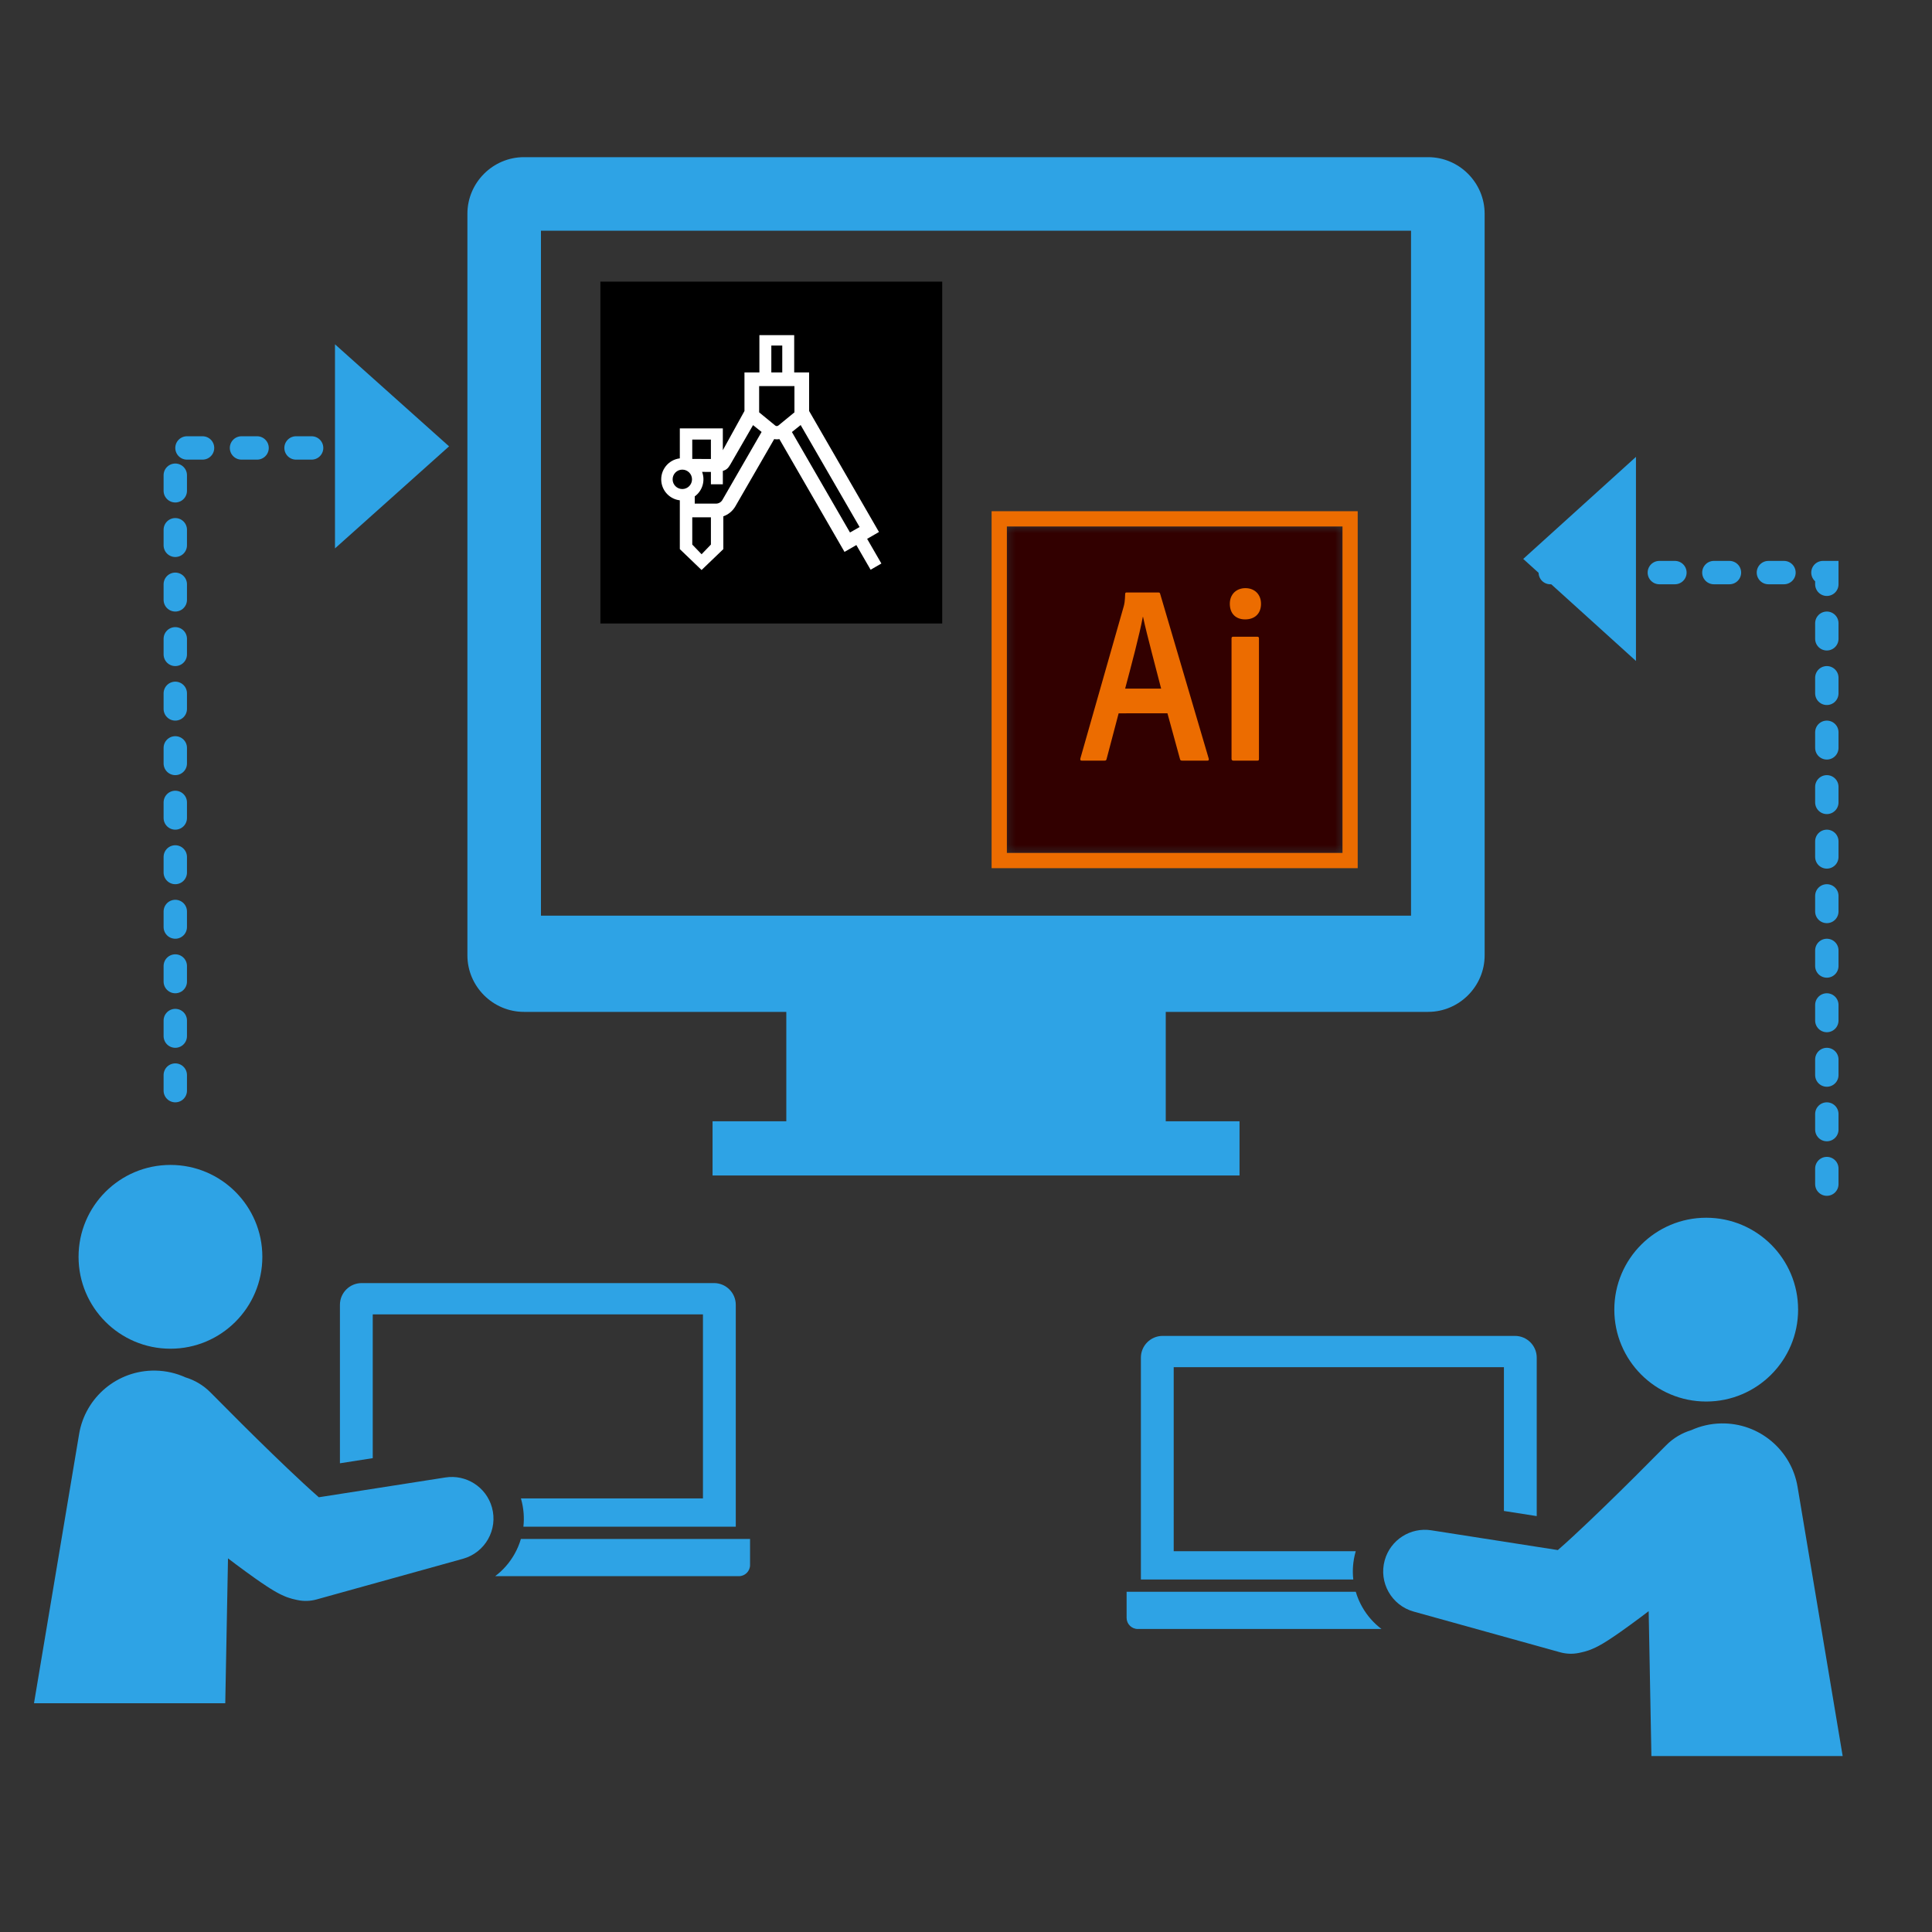 <?xml version="1.0" encoding="utf-8"?>
<!-- Generator: Adobe Illustrator 16.0.0, SVG Export Plug-In . SVG Version: 6.00 Build 0)  -->
<!DOCTYPE svg PUBLIC "-//W3C//DTD SVG 1.1//EN" "http://www.w3.org/Graphics/SVG/1.1/DTD/svg11.dtd">
<svg version="1.1" xmlns="http://www.w3.org/2000/svg" xmlns:xlink="http://www.w3.org/1999/xlink" x="0px" y="0px" width="248px"
	 height="248px" viewBox="0 0 248 248" enable-background="new 0 0 248 248" xml:space="preserve">
<rect x="0" y="0" width="248" height="248" fill="#333333" stroke="none"/>
<g id="レイヤー_1">
</g>
<g id="レイヤー_7" display="none">
	<g display="inline">
		<path fill="#2EA3E5" d="M194.453,79.727c-1.044,0-1.898-0.854-1.898-1.898v-7.279c0-1.045-0.854-1.898-1.898-1.898h-31.762
			c-1.044,0-1.9,0.853-1.9,1.898v7.279c0,1.045-0.853,1.898-1.896,1.898h-15.441c-1.044,0-1.898,0.853-1.898,1.898v107.121
			c0,1.043,0.854,1.898,1.898,1.898h23.159c1.044,0,1.898-0.854,1.898-1.898v-16.216c0-1.045,0.854-1.898,1.897-1.898h16.325
			c1.046,0,1.9,0.854,1.9,1.898v16.216c0,1.043,0.853,1.898,1.898,1.898h23.157c1.046,0,1.9-0.854,1.9-1.898V81.625
			c0-1.045-0.854-1.898-1.9-1.898H194.453z M154.899,155.836c0,1.044-0.852,1.898-1.896,1.898h-4.155
			c-1.045,0-1.897-0.854-1.897-1.898v-9.122c0-1.043,0.852-1.898,1.897-1.898h4.155c1.044,0,1.896,0.855,1.896,1.898V155.836z
			 M154.899,129.75c0,1.045-0.852,1.899-1.896,1.899h-4.155c-1.045,0-1.897-0.854-1.897-1.899v-9.121
			c0-1.044,0.852-1.899,1.897-1.899h4.155c1.044,0,1.896,0.854,1.896,1.899V129.75z M154.899,103.666
			c0,1.043-0.852,1.897-1.896,1.897h-4.155c-1.045,0-1.897-0.854-1.897-1.897v-9.122c0-1.043,0.852-1.898,1.897-1.898h4.155
			c1.044,0,1.896,0.855,1.896,1.898V103.666z M170.8,155.836c0,1.044-0.853,1.898-1.898,1.898h-4.154
			c-1.044,0-1.896-0.854-1.896-1.898v-9.122c0-1.043,0.853-1.898,1.896-1.898h4.154c1.046,0,1.898,0.855,1.898,1.898V155.836z
			 M170.8,129.75c0,1.045-0.853,1.899-1.898,1.899h-4.154c-1.044,0-1.896-0.854-1.896-1.899v-9.121c0-1.044,0.853-1.899,1.896-1.899
			h4.154c1.046,0,1.898,0.854,1.898,1.899V129.75z M170.8,103.666c0,1.043-0.853,1.897-1.898,1.897h-4.154
			c-1.044,0-1.896-0.854-1.896-1.897v-9.122c0-1.043,0.853-1.898,1.896-1.898h4.154c1.046,0,1.898,0.855,1.898,1.898V103.666z
			 M186.7,155.836c0,1.044-0.854,1.898-1.898,1.898h-4.155c-1.043,0-1.896-0.854-1.896-1.898v-9.122
			c0-1.043,0.853-1.898,1.896-1.898h4.155c1.044,0,1.898,0.855,1.898,1.898V155.836z M186.7,129.75c0,1.045-0.854,1.899-1.898,1.899
			h-4.155c-1.043,0-1.896-0.854-1.896-1.899v-9.121c0-1.044,0.853-1.899,1.896-1.899h4.155c1.044,0,1.898,0.854,1.898,1.899V129.75z
			 M186.7,103.666c0,1.043-0.854,1.897-1.898,1.897h-4.155c-1.043,0-1.896-0.854-1.896-1.897v-9.122
			c0-1.043,0.853-1.898,1.896-1.898h4.155c1.044,0,1.898,0.855,1.898,1.898V103.666z M202.6,155.836
			c0,1.044-0.854,1.898-1.897,1.898h-4.153c-1.043,0-1.9-0.854-1.9-1.898v-9.122c0-1.043,0.857-1.898,1.9-1.898h4.153
			c1.043,0,1.897,0.855,1.897,1.898V155.836z M202.6,129.75c0,1.045-0.854,1.899-1.897,1.899h-4.153c-1.043,0-1.9-0.854-1.9-1.899
			v-9.121c0-1.044,0.857-1.899,1.9-1.899h4.153c1.043,0,1.897,0.854,1.897,1.899V129.75z M202.6,103.666
			c0,1.043-0.854,1.897-1.897,1.897h-4.153c-1.043,0-1.9-0.854-1.9-1.897v-9.122c0-1.043,0.857-1.898,1.9-1.898h4.153
			c1.043,0,1.897,0.855,1.897,1.898V103.666z"/>
	</g>
	<g display="inline">
		<path fill="#2EA3E5" d="M89.687,68.601c0.526,6.162-4.041,11.584-10.2,12.112c-6.163,0.529-11.586-4.038-12.115-10.2
			c-0.526-6.161,4.041-11.582,10.203-12.111C83.734,57.875,89.158,62.441,89.687,68.601z"/>
		<g>
			<path fill="#2EA3E5" d="M41.604,163.837h18.586v-22.751h-2.873v-3.613c0-1.024-0.835-1.858-1.859-1.858h-9.121
				c-1.024,0-1.859,0.833-1.859,1.858v3.613h-2.874V163.837z M46.754,137.89h8.287v3.195h-8.287V137.89z"/>
			<path fill="#2EA3E5" d="M39.329,141.085h-2.845c-1.257,0-2.276,1.018-2.276,2.276v18.2c0,1.257,1.019,2.276,2.276,2.276h2.845
				V141.085z"/>
			<path fill="#2EA3E5" d="M65.313,141.085h-2.846v22.751h2.846c1.257,0,2.276-1.019,2.276-2.276v-18.2
				C67.589,142.103,66.57,141.085,65.313,141.085z"/>
			<path fill="#2EA3E5" d="M108.057,188.749l-23.009-49.097c-0.019-0.035,0-0.099,0-0.099s0-14.319,0-25.934l10.631,14.304
				c1.351,1.992,4.059,2.516,6.051,1.165c1.993-1.349,2.514-4.057,1.167-6.051l-11.773-19.154l-8.832-14.369
				c-4.08-6.097-13.438-6.855-18.875-1.166l-13.224,15.305c-0.859,0.863-1.357,1.946-1.505,3.068
				c-0.001,0.001-0.007,0.002-0.007,0.002l-0.009,0.119c-0.007,0.063-0.012,0.124-0.017,0.185l-1.943,22.094
				c-0.315,2.386,1.362,4.577,3.747,4.892c2.387,0.316,4.578-1.361,4.893-3.748l3.573-20.129l2.454-2.255l0.088,30.928h1.001h2.846
				c2.511,0,4.553,2.041,4.553,4.552v18.2c0,2.509-2.042,4.551-4.553,4.551h-2.846h-2.276h-6.383l-8.426,27.7
				c-0.35,2.462,1.034,4.867,3.391,5.624c2.648,0.849,5.508-0.699,6.392-3.454c0,0,12.996-27.529,19.104-41.375l23.915,39.768
				c1.556,2.725,5.021,3.676,7.746,2.124C108.656,194.944,109.607,191.474,108.057,188.749z"/>
		</g>
	</g>
	<g display="inline">
		<path fill="#EA3E11" d="M122.334,17.003c28.314,0,54.933,11.026,74.954,31.046s31.046,46.64,31.046,74.954
			s-11.025,54.933-31.046,74.954s-46.64,31.046-74.954,31.046c-58.449,0-106-47.551-106-106S63.886,17.003,122.334,17.003
			 M122.334,5.003c-65.17,0-118,52.83-118,118s52.83,118,118,118c65.17,0,118-52.83,118-118S187.505,5.003,122.334,5.003
			L122.334,5.003z"/>
	</g>
	
		<line display="inline" fill="none" stroke="#EA3E11" stroke-width="12" stroke-miterlimit="10" x1="51.001" y1="42.36" x2="208.835" y2="200.195"/>
</g>
<g id="レイヤー_6">
	<g>
		<path fill="#2EA3E5" d="M183.314,20.174H67.259c-3.992,0-7.261,3.271-7.261,7.267v95.187c0,3.991,3.269,7.261,7.261,7.261h33.674
			v14.044h-9.466v6.958h67.644v-6.958h-9.471v-14.044h33.674c3.991,0,7.261-3.27,7.261-7.261V27.441
			C190.575,23.445,187.306,20.174,183.314,20.174z M181.126,117.542H69.44V29.617h111.686V117.542L181.126,117.542z"/>
	</g>
	<rect x="77.066" y="36.152" width="43.882" height="43.882"/>
	<path fill="#FFFFFF" d="M113.138,72.335l-1.83-3.167l1.521-0.878l-8.967-15.533v-4.95h-1.915V43.02h-4.468v4.788h-1.916v4.95
		l-2.777,5.034v-2.804h-5.521v3.848c-1.488,0.18-2.548,1.532-2.369,3.018c0.149,1.242,1.127,2.221,2.369,2.37v6.264l2.792,2.682
		l2.793-2.682v-4.21c0.649-0.229,1.196-0.682,1.542-1.276l4.988-8.639c0.166,0.047,0.537,0.039,0.664,0l8.361,14.483l1.521-0.879
		l1.829,3.168L113.138,72.335z M99.011,44.358h1.404v3.449h-1.404V44.358z M97.447,49.563h4.531v3.367l-2.066,1.693
		c-0.116,0.094-0.283,0.094-0.399,0l-2.066-1.693V49.563z M91.255,56.422v2.496l-2.394-0.006v-2.489H91.255z M86.341,61.53
		c0-0.688,0.557-1.245,1.244-1.245c0.688,0,1.245,0.556,1.245,1.245c0,0.688-0.556,1.245-1.245,1.245
		C86.898,62.774,86.341,62.218,86.341,61.53L86.341,61.53z M90.059,71.146l-1.197-1.245v-3.499h2.394v3.499L90.059,71.146z
		 M92.734,64.169c-0.171,0.296-0.487,0.479-0.83,0.479h-2.724v-0.928c0.987-0.716,1.374-2.005,0.944-3.146l1.131,0.004v1.588h1.532
		v-1.721c0.461-0.13,0.689-0.348,0.962-0.823l2.915-5.051l1.098,0.876L92.734,64.169z M101.654,55.457l1.121-0.896l7.566,13.091
		l-1.233,0.701L101.654,55.457z"/>
	<g>
		<path fill-rule="evenodd" clip-rule="evenodd" fill="#2EA3E5" d="M174.855,206.269c-0.353-0.621-0.626-1.274-0.824-1.944h-29.415
			v3.352c0,0.784,0.643,1.426,1.427,1.426h31.291C176.335,208.349,175.49,207.393,174.855,206.269z"/>
		<path fill-rule="evenodd" clip-rule="evenodd" fill="#2EA3E5" d="M173.994,199.249c0.014-0.042,0.027-0.085,0.039-0.13h-23.371
			V175.5h42.388v18.454l4.212,0.66v-20.339c0-1.541-1.25-2.792-2.791-2.792h-45.229c-1.541,0-2.792,1.251-2.792,2.792v28.477h27.264
			C173.583,201.592,173.673,200.409,173.994,199.249z"/>
		<path fill="#2EA3E5" d="M200.297,212.102c0.744,0.202,1.567,0.243,2.376,0.075l0.291-0.063c0.301-0.064,0.602-0.144,0.896-0.245
			l0.22-0.077l0.154-0.06l0.19-0.08c0.127-0.053,0.252-0.109,0.377-0.17l0.255-0.127l0.216-0.115l0.19-0.104l0.304-0.175
			l0.493-0.303l0.413-0.267c0.521-0.34,0.96-0.646,1.399-0.955c0.866-0.608,1.673-1.202,2.469-1.796
			c0.367-0.276,0.73-0.549,1.092-0.823l0.35,18.597h24.552l-5.79-34.555c-0.781-4.695-4.906-8.234-9.806-8.142
			c-1.373,0.025-2.674,0.335-3.849,0.868c-1.184,0.359-2.297,1.008-3.226,1.949c-2.63,2.665-5.279,5.31-7.945,7.891
			c-1.332,1.29-2.671,2.569-3.998,3.795c-0.66,0.609-1.321,1.207-1.948,1.754l-16.246-2.538c-2.647-0.418-5.245,1.209-5.979,3.853
			c-0.79,2.845,0.877,5.792,3.724,6.583L200.297,212.102z"/>
		<circle fill="#2EA3E5" cx="219.017" cy="168.11" r="11.796"/>
	</g>
	<g>
		<path fill-rule="evenodd" clip-rule="evenodd" fill="#2EA3E5" d="M66.042,199.491c0.353-0.623,0.626-1.276,0.824-1.946H96.28
			v3.352c0,0.784-0.642,1.427-1.427,1.427H63.563C64.562,201.569,65.407,200.613,66.042,199.491z"/>
		<path fill-rule="evenodd" clip-rule="evenodd" fill="#2EA3E5" d="M66.903,192.469c-0.013-0.042-0.026-0.084-0.04-0.13h23.371
			v-23.619H47.847v18.455l-4.212,0.658v-20.339c0-1.541,1.251-2.792,2.792-2.792h45.229c1.541,0,2.792,1.25,2.792,2.792v28.477
			H67.185C67.314,194.813,67.224,193.629,66.903,192.469z"/>
		<path fill="#2EA3E5" d="M40.601,205.322c-0.745,0.202-1.568,0.243-2.375,0.075l-0.292-0.063c-0.301-0.063-0.602-0.144-0.896-0.245
			l-0.22-0.077l-0.154-0.06l-0.19-0.08c-0.126-0.053-0.251-0.11-0.377-0.171l-0.255-0.127l-0.215-0.114l-0.19-0.104l-0.303-0.176
			l-0.495-0.302l-0.413-0.267c-0.52-0.339-0.959-0.646-1.398-0.953c-0.866-0.61-1.673-1.204-2.469-1.796
			c-0.367-0.276-0.73-0.55-1.092-0.825l-0.351,18.598H4.364l5.791-34.556c0.781-4.695,4.905-8.233,9.805-8.142
			c1.373,0.025,2.674,0.335,3.849,0.868c1.184,0.359,2.296,1.008,3.226,1.95c2.629,2.663,5.279,5.308,7.945,7.891
			c1.333,1.289,2.671,2.568,3.998,3.793c0.661,0.61,1.321,1.207,1.948,1.756l16.245-2.54c2.648-0.417,5.246,1.208,5.98,3.853
			c0.79,2.847-0.877,5.792-3.723,6.584L40.601,205.322z"/>
		<circle fill="#2EA3E5" cx="21.88" cy="161.331" r="11.796"/>
	</g>
	
		<polyline fill="none" stroke="#2EA3E5" stroke-width="3" stroke-linecap="round" stroke-miterlimit="10" stroke-dasharray="2,5" points="
		234.5,152 234.5,73.5 199,73.5 	"/>
	
		<polyline fill="none" stroke="#2EA3E5" stroke-width="3" stroke-linecap="round" stroke-miterlimit="10" stroke-dasharray="2,5" points="
		54,57.5 22.5,57.5 22.5,144 	"/>
	<polygon fill="#2EA3E5" points="57.644,57.295 50.321,63.847 43,70.396 43,57.295 43,44.197 50.321,50.746 	"/>
	<polygon fill="#2EA3E5" points="195.528,71.746 202.766,65.195 210,58.646 210,71.746 210,84.844 202.766,78.295 	"/>
	<g>
		<defs>
			<polygon id="SVGID_1_" points="129.253,67.58 129.246,67.588 129.246,109.485 172.33,109.485 172.33,67.58 172.314,67.58 			"/>
		</defs>
		<clipPath id="SVGID_2_">
			<use xlink:href="#SVGID_1_"  overflow="visible"/>
		</clipPath>
		<defs>
			<filter id="Adobe_OpacityMaskFilter" filterUnits="userSpaceOnUse" x="118.89" y="56.931" width="63.795" height="63.203">
				<feColorMatrix  type="matrix" values="1 0 0 0 0  0 1 0 0 0  0 0 1 0 0  0 0 0 1 0"/>
			</filter>
		</defs>
		<mask maskUnits="userSpaceOnUse" x="118.89" y="56.931" width="63.795" height="63.203" id="SVGID_3_">
			<g filter="url(#Adobe_OpacityMaskFilter)">
				<g>
					<defs>
						<polygon id="SVGID_4_" points="132.059,56.935 182.682,70.318 169.512,120.138 118.895,106.754 						"/>
					</defs>
					<clipPath id="SVGID_5_" clip-path="url(#SVGID_2_)">
						<use xlink:href="#SVGID_4_"  overflow="visible"/>
					</clipPath>
					
						<radialGradient id="SVGID_6_" cx="-176.186" cy="578.97" r="7.714" gradientTransform="matrix(3.52 0.931 0.931 -3.52 227.695 2283.506)" gradientUnits="userSpaceOnUse">
						<stop  offset="0" style="stop-color:#D9D9D9"/>
						<stop  offset="0.767" style="stop-color:#FFFFFF"/>
						<stop  offset="1" style="stop-color:#FFFFFF"/>
					</radialGradient>
					<polygon clip-path="url(#SVGID_5_)" fill="url(#SVGID_6_)" points="123.06,41.167 198.303,61.063 178.516,135.902 
						103.273,116.006 					"/>
				</g>
			</g>
		</mask>
		
			<radialGradient id="SVGID_7_" cx="-176.198" cy="578.965" r="7.715" gradientTransform="matrix(3.52 0.931 0.931 -3.52 227.695 2283.506)" gradientUnits="userSpaceOnUse">
			<stop  offset="0" style="stop-color:#320000"/>
			<stop  offset="0.767" style="stop-color:#320000"/>
			<stop  offset="1" style="stop-color:#320000"/>
		</radialGradient>
		<polygon clip-path="url(#SVGID_2_)" mask="url(#SVGID_3_)" fill="url(#SVGID_7_)" points="132.059,56.931 182.686,70.318 
			169.516,120.134 118.89,106.747 		"/>
	</g>
	<path fill="#EC6C00" d="M129.246,67.58h43.084v41.906h-43.084V67.58z M127.287,111.444h46.995V65.621h-46.995V111.444z"/>
	<g>
		<defs>
			<rect id="SVGID_8_" x="127.287" y="65.621" width="46.995" height="45.823"/>
		</defs>
		<clipPath id="SVGID_9_">
			<use xlink:href="#SVGID_8_"  overflow="visible"/>
		</clipPath>
		<path clip-path="url(#SVGID_9_)" fill-rule="evenodd" clip-rule="evenodd" fill="#EC6C00" d="M143.593,91.566l-1.548,5.873
			c-0.038,0.162-0.102,0.2-0.294,0.2h-2.877c-0.191,0-0.222-0.06-0.191-0.287l5.552-19.478c0.102-0.354,0.162-0.663,0.196-1.627
			c0-0.132,0.067-0.193,0.162-0.193h4.102c0.132,0,0.2,0.031,0.234,0.193l6.23,21.139c0.034,0.162,0,0.252-0.162,0.252h-3.232
			c-0.161,0-0.252-0.038-0.286-0.163l-1.62-5.91H143.593z M149.048,88.392c-0.547-2.17-1.835-6.913-2.321-9.206h-0.03
			c-0.426,2.293-1.458,6.166-2.268,9.206H149.048z M157.866,77.505c0-1.257,0.874-2.008,2-2.008c1.194,0,2.004,0.814,2.004,2.008
			c0,1.296-0.84,2.004-2.038,2.004C158.668,79.509,157.866,78.801,157.866,77.505 M158.084,81.958c0-0.162,0.061-0.226,0.222-0.226
			h3.078c0.162,0,0.223,0.064,0.223,0.226v15.459c0,0.162-0.031,0.222-0.223,0.222h-3.041c-0.199,0-0.259-0.09-0.259-0.252V81.958z"
			/>
	</g>
</g>
<g id="レイヤー_4" display="none">
	<polygon display="inline" fill="#2EA3E5" points="123.895,144.397 159.365,144.397 171.034,109.913 165.017,107.876 
		154.808,138.044 123.895,138.044 	"/>
	<g display="inline">
		<circle fill="#2EA3E5" cx="53.196" cy="104.753" r="23.179"/>
		<path fill="#2EA3E5" d="M146.001,147.538H146c-7.327,1.699-14.517,3.748-21.696,5.824c-4.491,1.353-8.97,2.727-13.438,4.137
			c-0.72-0.702-1.486-1.469-2.256-2.306c-2.854-3.015-5.735-6.585-8.693-10.123c-2.962-3.556-5.895-7.258-8.78-11.02
			c-1.462-1.868-2.741-3.876-4.729-5.352c-0.988-0.743-2.076-1.413-3.406-1.902c-1.257-0.529-2.738-0.95-4.53-1.025l-1.821-0.077
			c-8.741-0.375-16.625,5.768-18.195,14.62c-0.341,1.916-0.353,3.477-0.135,4.921c0.145,1.486,0.541,2.787,1.045,4.006
			c0.995,2.451,2.73,4.343,4.31,6.356c3.203,3.997,6.478,7.96,9.912,11.911c3.446,3.958,7.13,7.759,11.277,11.691
			c2.113,1.957,4.293,3.96,7.158,6.043c1.475,1.05,3.02,2.127,5.342,3.349c1.156,0.598,2.578,1.27,4.528,1.89
			c1.939,0.551,4.767,1.405,9.372,0.757l0.46-0.063c0.989-0.146,1.974-0.424,2.933-0.845c6.825-2.99,13.564-6.203,20.301-9.423
			c5.013-2.465,10-4.994,14.951-7.621l31.737,19.667c5.808,3.601,13.433,1.81,17.032-3.997c3.599-5.809,1.809-13.435-3.998-17.033
			l-37.701-23.364C153.806,146.618,149.739,146.091,146.001,147.538z"/>
		<path fill="#2EA3E5" d="M23.633,242.717c0.634,0.206,1.275,0.303,1.908,0.303c2.61,0,5.036-1.664,5.881-4.28l22.36-69.064
			l34.161,38.074c1.173,1.309,2.847,2.056,4.604,2.056h88.915c0.018,0.046,0.006,0.095,0.023,0.141l10.941,29.066
			c0.934,2.48,3.29,4.007,5.789,4.007c0.727,0,1.463-0.128,2.178-0.396c3.2-1.205,4.814-4.771,3.612-7.967l-9.354-24.851h20.573
			c3.415,0,6.186-2.77,6.186-6.186c0-3.414-2.771-6.187-6.186-6.187H95.307l-79.08-88.146c-2.284-2.543-6.194-2.756-8.736-0.475
			c-2.543,2.282-2.754,6.194-0.475,8.734l37.213,41.479l-24.575,75.903C18.603,238.178,20.383,241.665,23.633,242.717z"/>
		<circle fill="#2EA3E5" cx="198.05" cy="50.977" r="32.146"/>
		<path fill="#2EA3E5" d="M152.306,56.621c0.106,0.876,0.239,1.75,0.396,2.618c0.14,0.771,0.911,1.27,1.681,1.106l4.672-0.997
			c0.735-0.157,1.194-0.864,1.063-1.607c-0.11-0.624-0.206-1.255-0.286-1.884c-0.095-0.748-0.742-1.288-1.491-1.22l-4.758,0.431
			C152.802,55.138,152.212,55.842,152.306,56.621z"/>
		<path fill="#2EA3E5" d="M160.277,38.173l-4.525-1.534c-0.743-0.254-1.569,0.15-1.797,0.902c-0.258,0.847-0.492,1.701-0.699,2.56
			c-0.186,0.765,0.32,1.531,1.089,1.691l4.678,0.98c0.735,0.152,1.44-0.31,1.621-1.041c0.152-0.617,0.32-1.231,0.502-1.841
			C161.361,39.173,160.99,38.415,160.277,38.173z"/>
		<path fill="#2EA3E5" d="M238.781,32.652l-4.357,1.965c-0.687,0.307-0.985,1.096-0.699,1.793c0.24,0.588,0.467,1.183,0.678,1.783
			c0.249,0.711,0.996,1.103,1.716,0.878l4.56-1.427c0.75-0.235,1.177-1.047,0.919-1.791c-0.291-0.832-0.604-1.66-0.941-2.475
			C240.356,32.655,239.496,32.331,238.781,32.652z"/>
		<path fill="#2EA3E5" d="M229.82,17.591c-0.568-0.542-1.483-0.488-2.008,0.097l-3.188,3.562c-0.503,0.561-0.454,1.403,0.088,1.923
			c0.46,0.44,0.908,0.895,1.348,1.357c0.517,0.547,1.359,0.603,1.924,0.104l3.586-3.16c0.588-0.518,0.647-1.435,0.11-2.008
			C231.078,18.826,230.458,18.199,229.82,17.591z"/>
		<path fill="#2EA3E5" d="M236.551,52.298c-0.021,0.648-0.06,1.297-0.113,1.94c-0.063,0.748,0.458,1.411,1.205,1.5l4.745,0.564
			c0.78,0.092,1.502-0.472,1.571-1.253c0.118-1.351,0.178-2.712,0.178-4.072v-0.174l-6.244,0.146
			C237.153,50.965,236.575,51.557,236.551,52.298z"/>
		<path fill="#2EA3E5" d="M232.688,67.859c-0.279,0.571-0.573,1.137-0.881,1.696c-0.362,0.658-0.159,1.476,0.486,1.86l4.101,2.456
			c0.674,0.404,1.566,0.182,1.947-0.506c0.43-0.771,0.838-1.556,1.222-2.351c0.342-0.707,0.011-1.563-0.706-1.882l-4.364-1.945
			C233.806,66.882,233.018,67.184,232.688,67.859z"/>
		<path fill="#2EA3E5" d="M212.89,15.417c0.694,0.288,1.484-0.002,1.798-0.685l2.001-4.34c0.33-0.714,0.014-1.578-0.71-1.882
			c-0.813-0.344-1.641-0.666-2.475-0.963c-0.74-0.264-1.557,0.16-1.797,0.907l-1.458,4.551c-0.229,0.716,0.156,1.467,0.864,1.721
			C211.711,14.94,212.305,15.17,212.89,15.417z"/>
		<path fill="#2EA3E5" d="M179.875,17.003c0.561-0.3,1.129-0.587,1.705-0.859c0.679-0.324,0.993-1.108,0.693-1.8l-1.896-4.387
			c-0.312-0.721-1.164-1.062-1.875-0.726c-0.798,0.373-1.587,0.772-2.36,1.19c-0.688,0.373-0.922,1.26-0.526,1.94l2.402,4.13
			C178.397,17.144,179.213,17.359,179.875,17.003z"/>
		<path fill="#2EA3E5" d="M195.215,12.579c0.656-0.037,1.377-0.065,1.978-0.085c0.745-0.024,1.333-0.634,1.339-1.379l0.034-4.778
			c0.009-0.791-0.639-1.43-1.429-1.403c-0.769,0.026-1.729,0.063-2.585,0.111c-0.797,0.046-1.387,0.745-1.303,1.539l0.509,4.754
			C193.838,12.073,194.475,12.62,195.215,12.579z"/>
		<path fill="#2EA3E5" d="M174.178,82.92l-2.862,3.826c-0.47,0.628-0.34,1.539,0.303,1.989c0.722,0.505,1.458,0.992,2.207,1.456
			c0.668,0.414,1.554,0.172,1.945-0.508l2.39-4.137c0.376-0.651,0.158-1.466-0.48-1.866c-0.54-0.336-1.073-0.689-1.597-1.052
			C175.465,82.2,174.629,82.318,174.178,82.92z"/>
		<path fill="#2EA3E5" d="M158.543,74.721c0.458,0.762,0.942,1.515,1.444,2.25c0.44,0.642,1.337,0.779,1.966,0.322l3.871-2.828
			c0.607-0.443,0.737-1.278,0.315-1.899c-0.357-0.527-0.702-1.065-1.032-1.607c-0.391-0.643-1.203-0.871-1.857-0.503l-4.182,2.344
			C158.389,73.18,158.141,74.053,158.543,74.721z"/>
		<path fill="#2EA3E5" d="M165.24,20.688c-0.577-0.532-1.495-0.496-2.01,0.094c-0.577,0.668-1.137,1.35-1.674,2.044
			c-0.48,0.622-0.333,1.529,0.304,1.989l3.87,2.804c0.609,0.44,1.441,0.308,1.904-0.288c0.391-0.501,0.796-0.994,1.212-1.479
			c0.491-0.571,0.459-1.415-0.095-1.926L165.24,20.688z"/>
		<path fill="#2EA3E5" d="M222.82,80.481c-0.485,0.409-0.984,0.808-1.49,1.192c-0.597,0.453-0.742,1.285-0.308,1.899l2.763,3.917
			c0.449,0.636,1.343,0.791,1.964,0.324c0.712-0.537,1.41-1.094,2.088-1.671c0.596-0.503,0.641-1.408,0.118-1.986l-3.211-3.559
			C224.24,80.039,223.398,79.998,222.82,80.481z"/>
		<path fill="#2EA3E5" d="M190.838,88.826c-0.74-0.141-1.455,0.31-1.618,1.042l-1.054,4.663c-0.173,0.767,0.315,1.543,1.085,1.693
			c0.865,0.167,1.737,0.31,2.612,0.426c0.778,0.106,1.489-0.477,1.569-1.256l0.489-4.754c0.078-0.75-0.455-1.403-1.2-1.507
			C192.091,89.046,191.462,88.944,190.838,88.826z"/>
		<path fill="#2EA3E5" d="M208.698,88.01c-0.61,0.174-1.227,0.334-1.844,0.479c-0.733,0.172-1.206,0.871-1.06,1.609l0.923,4.688
			c0.15,0.77,0.913,1.285,1.679,1.108c0.861-0.196,1.718-0.418,2.564-0.665c0.754-0.22,1.168-1.041,0.924-1.786l-1.48-4.544
			C210.173,88.185,209.421,87.803,208.698,88.01z"/>
	</g>
	<path display="inline" fill="#2EA3E5" d="M90.552,137.664l21.677-6.075c0,0,5.839-0.631,8.168,2.419
		c2.329,3.051-4.762,7.285-4.762,7.285l-20.64,8.258L90.552,137.664z"/>
</g>
<g id="レイヤー_3" display="none">
	<g display="inline">
		<path fill="#2EA3E5" d="M210.088,166.622L210.088,166.622c0,6.76-5.082,12.239-11.351,12.239h-90.983
			c-6.268,0-11.348-5.479-11.348-12.239l0,0H210.088z"/>
		<path fill="#2EA3E5" d="M86.021,71.526c0,12.212,9.904,22.115,22.114,22.115c12.217,0,22.119-9.902,22.119-22.115
			s-9.902-22.114-22.119-22.114C95.925,49.412,86.021,59.313,86.021,71.526z"/>
		<rect x="2.248" y="184.854" fill="#2EA3E5" width="242.752" height="13.485"/>
		<path fill="#2EA3E5" d="M91.169,166.622v-4.497h15.228v-39.564c0-4.279,3.481-7.758,7.76-7.758h38.748
			c-12.082-10.144-31.538-10.871-42.265-10.871c-15.698,0-50.104,1.545-52.703,31.903l-3.685,43.025h21.922l3.148-13.554
			l0.363,13.554h16.559C93.131,175.804,91.169,171.456,91.169,166.622z"/>
		<path fill="#2EA3E5" d="M160.446,127.888c0,3.946-3.51,7.893-7.457,7.017C152.989,134.905,153.426,127.888,160.446,127.888z"/>
		<path fill="#2EA3E5" d="M191.596,119.298h-76.698c-1.803,0-3.264,1.461-3.264,3.264v52.218c0,1.805,1.461,3.266,3.264,3.266
			h76.698c1.803,0,3.264-1.461,3.264-3.266v-52.218C194.859,120.759,193.398,119.298,191.596,119.298z"/>
		<polygon fill="#2EA3E5" points="39.411,178.413 19.429,178.413 14.226,140.672 44.615,140.672 		"/>
		<polygon fill="#2EA3E5" points="44.612,136.126 14.226,136.126 16.208,127.397 42.63,127.397 		"/>
	</g>
</g>
<g id="レイヤー_2" display="none">
	<g display="inline">
		<g>
			<path fill="#2EA3E5" d="M198.822,70.825c-0.144,0.334-0.461,0.517-0.712,0.405l-4.375-1.917c-0.253-0.109-0.334-0.465-0.186-0.8
				l10.449-23.854c0.147-0.334,0.465-0.517,0.712-0.407l4.381,1.919c0.247,0.108,0.33,0.465,0.184,0.799L198.822,70.825z"/>
			<path fill="#2EA3E5" d="M160.523,40.675c10.538-0.945,18.318-10.256,17.371-20.798C176.949,9.34,167.636,1.563,157.099,2.506
				c-10.545,0.947-18.322,10.257-17.377,20.796C140.669,33.844,149.98,41.622,160.523,40.675z"/>
			<path fill="#2EA3E5" d="M174.193,85.985c0.03,2.937,0.064,6.201,0.101,9.63l24.252-17.384c3.452-2.25,4.427-6.87,2.178-10.318
				c-2.251-3.448-6.873-4.424-10.321-2.172l-16.318,9.646C174.104,77.918,174.145,81.608,174.193,85.985z"/>
			<path fill="#2EA3E5" d="M210.156,225.368l-39.71-83.862c-0.034-0.06,0.037-0.112,0-0.169c0,0-0.237-58.992-0.272-68.154
				c-0.102-25.318-30.686-36.23-45.448-10.919L111.843,88.09l-17.179,34.432c-1.999,3.6-0.699,8.14,2.899,10.14
				c3.6,1.996,8.142,0.697,10.139-2.902l20.138-32.79l1.921-3.13l0.343,49.974l-27.168,90.65c-0.584,4.218,1.8,8.324,5.842,9.604
				c4.534,1.434,9.419-1.235,10.91-5.956c0,0,22.055-47.203,32.41-70.94l41.206,67.894c2.679,4.653,8.615,6.257,13.267,3.58
				C211.229,235.967,212.833,230.022,210.156,225.368z"/>
		</g>
		<g>
			<path fill="#2EA3E5" d="M100.764,131.64l-1.489-0.647c-0.823-0.361-1.776,0.015-2.139,0.835l-16.393,37.568l-18.965-8.278
				c-1.235-0.54-2.67,0.025-3.208,1.256l-25.81,59.14c-0.538,1.232,0.031,2.665,1.26,3.207l21.197,9.25
				c1.236,0.537,2.67-0.023,3.21-1.256l24.994-57.281l0.813-1.86l17.367-39.794C101.962,132.956,101.584,132,100.764,131.64z"/>
			<path fill="#2EA3E5" d="M54.937,241.371c-1.137,2.599-4.161,3.788-6.759,2.652c-2.599-1.134-3.786-4.158-2.653-6.754
				c1.138-2.599,4.162-3.792,6.759-2.654C54.883,235.748,56.071,238.775,54.937,241.371z"/>
		</g>
	</g>
</g>
<g id="レイヤー_5" display="none">
	<g display="inline">
		<path fill="#2EA3E5" d="M62.292,78.241c-1.067,0-1.941-0.872-1.941-1.941v-7.445c0-1.068-0.874-1.94-1.941-1.94H25.925
			c-1.067,0-1.943,0.872-1.943,1.94V76.3c0,1.069-0.872,1.941-1.939,1.941H6.249c-1.067,0-1.941,0.873-1.941,1.941v109.559
			c0,1.067,0.874,1.941,1.941,1.941h23.687c1.067,0,1.941-0.874,1.941-1.941v-16.585c0-1.068,0.874-1.941,1.941-1.941h16.696
			c1.07,0,1.944,0.873,1.944,1.941v16.585c0,1.067,0.872,1.941,1.941,1.941h23.684c1.07,0,1.944-0.874,1.944-1.941V80.183
			c0-1.068-0.874-1.941-1.944-1.941H62.292z M21.84,156.082c0,1.068-0.872,1.941-1.939,1.941h-4.25c-1.07,0-1.941-0.873-1.941-1.941
			v-9.329c0-1.067,0.872-1.941,1.941-1.941h4.25c1.067,0,1.939,0.874,1.939,1.941V156.082z M21.84,129.403
			c0,1.068-0.872,1.942-1.939,1.942h-4.25c-1.07,0-1.941-0.874-1.941-1.942v-9.329c0-1.068,0.872-1.942,1.941-1.942h4.25
			c1.067,0,1.939,0.874,1.939,1.942V129.403z M21.84,102.725c0,1.067-0.872,1.94-1.939,1.94h-4.25c-1.07,0-1.941-0.873-1.941-1.94
			v-9.33c0-1.066,0.872-1.941,1.941-1.941h4.25c1.067,0,1.939,0.875,1.939,1.941V102.725z M38.102,156.082
			c0,1.068-0.872,1.941-1.941,1.941h-4.25c-1.067,0-1.939-0.873-1.939-1.941v-9.329c0-1.067,0.872-1.941,1.939-1.941h4.25
			c1.07,0,1.941,0.874,1.941,1.941V156.082z M38.102,129.403c0,1.068-0.872,1.942-1.941,1.942h-4.25
			c-1.067,0-1.939-0.874-1.939-1.942v-9.329c0-1.068,0.872-1.942,1.939-1.942h4.25c1.07,0,1.941,0.874,1.941,1.942V129.403z
			 M38.102,102.725c0,1.067-0.872,1.94-1.941,1.94h-4.25c-1.067,0-1.939-0.873-1.939-1.94v-9.33c0-1.066,0.872-1.941,1.939-1.941
			h4.25c1.07,0,1.941,0.875,1.941,1.941V102.725z M54.363,156.082c0,1.068-0.874,1.941-1.941,1.941h-4.249
			c-1.067,0-1.939-0.873-1.939-1.941v-9.329c0-1.067,0.872-1.941,1.939-1.941h4.249c1.067,0,1.941,0.874,1.941,1.941V156.082z
			 M54.363,129.403c0,1.068-0.874,1.942-1.941,1.942h-4.249c-1.067,0-1.939-0.874-1.939-1.942v-9.329
			c0-1.068,0.872-1.942,1.939-1.942h4.249c1.067,0,1.941,0.874,1.941,1.942V129.403z M54.363,102.725c0,1.067-0.874,1.94-1.941,1.94
			h-4.249c-1.067,0-1.939-0.873-1.939-1.94v-9.33c0-1.066,0.872-1.941,1.939-1.941h4.249c1.067,0,1.941,0.875,1.941,1.941V102.725z
			 M70.625,156.082c0,1.068-0.874,1.941-1.941,1.941h-4.247c-1.067,0-1.944-0.873-1.944-1.941v-9.329
			c0-1.067,0.876-1.941,1.944-1.941h4.247c1.067,0,1.941,0.874,1.941,1.941V156.082z M70.625,129.403
			c0,1.068-0.874,1.942-1.941,1.942h-4.247c-1.067,0-1.944-0.874-1.944-1.942v-9.329c0-1.068,0.876-1.942,1.944-1.942h4.247
			c1.067,0,1.941,0.874,1.941,1.942V129.403z M70.625,102.725c0,1.067-0.874,1.94-1.941,1.94h-4.247
			c-1.067,0-1.944-0.873-1.944-1.94v-9.33c0-1.066,0.876-1.941,1.944-1.941h4.247c1.067,0,1.941,0.875,1.941,1.941V102.725z"/>
	</g>
	<g display="inline">
		<polygon fill="#2EA3E5" points="174.455,150.791 104.863,150.791 104.863,216.066 150.554,216.066 150.554,158.949 
			174.455,158.949 		"/>
		<circle fill="#2EA3E5" cx="223.047" cy="105.954" r="12.042"/>
		<path fill="#2EA3E5" d="M238.765,141.523c-1.962-0.498-3.964,0.688-4.465,2.652l-7.8,30.653c-0.603,2.286-1.536,4.057-2.936,5.574
			c-1.597,1.729-3.937,2.683-6.589,2.683h-24.455c-2.028,0-3.671,1.643-3.671,3.671s1.643,3.671,3.671,3.671h14.742v20.088
			l-15.041,3.237c-0.831,0.154-1.378,0.954-1.222,1.784c0.138,0.735,0.779,1.248,1.502,1.248c0.093,0,0.188-0.008,0.283-0.025
			l17.333-2.709l17.331,2.709c0.096,0.018,0.19,0.025,0.284,0.025c0.722,0,1.363-0.513,1.502-1.248
			c0.155-0.83-0.392-1.63-1.222-1.784l-15.04-3.237v-20.088h4.002c4.657,0,9.025-1.837,11.985-5.045
			c2.215-2.4,3.732-5.239,4.648-8.711l7.808-30.686C241.916,144.021,240.729,142.023,238.765,141.523z"/>
		<polygon fill="#2EA3E5" points="170.234,148.059 133.789,148.059 121.801,112.631 127.984,110.537 138.471,141.531 
			170.234,141.531 		"/>
		<path fill="#2EA3E5" d="M225.619,121.281c-7.07-1.494-13.054,2.857-17.089,6.794l-11.37,10.036l-18.273-9.183
			c-2.26-1.263-5.115-0.454-6.378,1.806c-1.263,2.258-0.456,5.111,1.807,6.375l20.567,12.713c2.043,1.378,4.764,1.105,7.271-0.797
			l7.261-5.352c0,0-3.789,17.148-3.915,17.96l-21.104,3.604c-3.382,0.698-5.792,1.466-7.289,4.288l-10.969,32.818
			c-1.069,2.804-0.42,5.405,1.98,6.713c2.4,1.307,5.403,0.42,6.712-1.98l14.645-27.119h25.2c2.425,0,4.606-1.015,6.16-2.637
			c0.015-0.002,0.035,0.007,0.045-0.003c1.872-2.134,2.51-4.881,2.51-4.881l9.271-38.062
			C234.188,127.266,231.986,122.629,225.619,121.281z"/>
	</g>
	<g display="inline">
		<g>
			
				<line fill="none" stroke="#2EA3E5" stroke-width="3" stroke-linecap="round" stroke-miterlimit="10" x1="85.417" y1="93.761" x2="86.042" y2="92.979"/>
			
				<line fill="none" stroke="#2EA3E5" stroke-width="3" stroke-linecap="round" stroke-miterlimit="10" stroke-dasharray="2.009,5.023" x1="89.177" y1="89.056" x2="105.168" y2="69.044"/>
			
				<line fill="none" stroke="#2EA3E5" stroke-width="3" stroke-linecap="round" stroke-miterlimit="10" x1="106.736" y1="67.082" x2="107.36" y2="66.301"/>
		</g>
	</g>
	<g display="inline">
		<g>
			
				<line fill="none" stroke="#2EA3E5" stroke-width="3" stroke-linecap="round" stroke-miterlimit="10" x1="137.799" y1="69.826" x2="138.209" y2="70.738"/>
			
				<line fill="none" stroke="#2EA3E5" stroke-width="3" stroke-linecap="round" stroke-miterlimit="10" stroke-dasharray="2.066,5.166" x1="140.328" y1="75.45" x2="157.064" y2="112.671"/>
			
				<line fill="none" stroke="#2EA3E5" stroke-width="3" stroke-linecap="round" stroke-miterlimit="10" x1="158.123" y1="115.026" x2="158.533" y2="115.938"/>
		</g>
	</g>
	<path display="inline" fill="#2EA3E5" d="M97.988,62h46.399c0,0,9.562-2.328,9.701-8.985c0.143-6.661-8.153-9.729-8.153-9.729
		s-2.392-12.713-15.187-13.329C117.954,29.342,115,36.734,115,36.734s-4.92-2.74-11.248,0.684c-6.329,3.424-4.45,8.908-4.45,8.908
		s-8.707,0.594-8.667,7.529C90.675,60.791,97.988,62,97.988,62z"/>
	<g display="inline">
		<path fill="#FFFFFF" d="M127.105,48.484c0,0.43-0.095,0.75-0.284,0.96c-0.19,0.21-0.442,0.315-0.755,0.315
			c-0.322,0-0.578-0.111-0.767-0.329c-0.187-0.218-0.28-0.536-0.28-0.946v-6.041c0-0.435,0.096-0.76,0.291-0.976
			c0.191-0.214,0.443-0.317,0.756-0.317s0.564,0.107,0.755,0.32c0.189,0.218,0.284,0.541,0.284,0.973"/>
		<path fill="#FFFFFF" d="M120.985,50.971c0,0.43-0.095,0.753-0.284,0.963c-0.189,0.207-0.439,0.313-0.752,0.313
			c-0.326,0-0.58-0.108-0.766-0.324c-0.188-0.221-0.28-0.537-0.28-0.951v-8.527c0-0.435,0.094-0.76,0.29-0.976
			c0.191-0.214,0.444-0.317,0.756-0.317c0.313,0,0.563,0.107,0.752,0.32c0.189,0.218,0.284,0.541,0.284,0.973"/>
		<path fill="#FFFFFF" d="M124.067,48.484c0,0.43-0.096,0.75-0.285,0.96c-0.192,0.21-0.442,0.315-0.755,0.315
			c-0.323,0-0.579-0.111-0.766-0.329c-0.184-0.218-0.279-0.536-0.279-0.946v-7.782c0-0.437,0.096-0.763,0.289-0.977
			c0.195-0.21,0.445-0.317,0.756-0.317c0.313,0,0.563,0.107,0.755,0.324c0.189,0.213,0.285,0.537,0.285,0.97"/>
		<path fill="#FFFFFF" d="M130.175,43.507c-0.192-0.215-0.442-0.325-0.753-0.325c-0.313,0-0.566,0.105-0.756,0.319
			c-0.194,0.214-0.291,0.538-0.291,0.973v0.98v3.319c0,0.089,0.007,0.171,0.014,0.25c-0.007,0.082-0.014,0.165-0.014,0.253v5.729
			h-5.078h-0.699h-5.045v-5.729c0-0.088-0.007-0.171-0.013-0.251c0.006-0.081,0.013-0.163,0.013-0.252v-2.557
			c0-0.313-0.051-0.564-0.151-0.763c-0.036-0.076-0.08-0.147-0.133-0.206c-0.191-0.214-0.44-0.322-0.752-0.322
			c-0.313,0-0.565,0.104-0.758,0.318s-0.289,0.537-0.289,0.973v0.648v1.908v0.503v6.402c0,0.78,0.633,1.411,1.41,1.411h5.717h0.699
			h5.749c0.778,0,1.41-0.631,1.41-1.411v-6.402v-0.503v-1.908v-2.392C130.456,44.044,130.365,43.722,130.175,43.507z"/>
	</g>
</g>
</svg>
